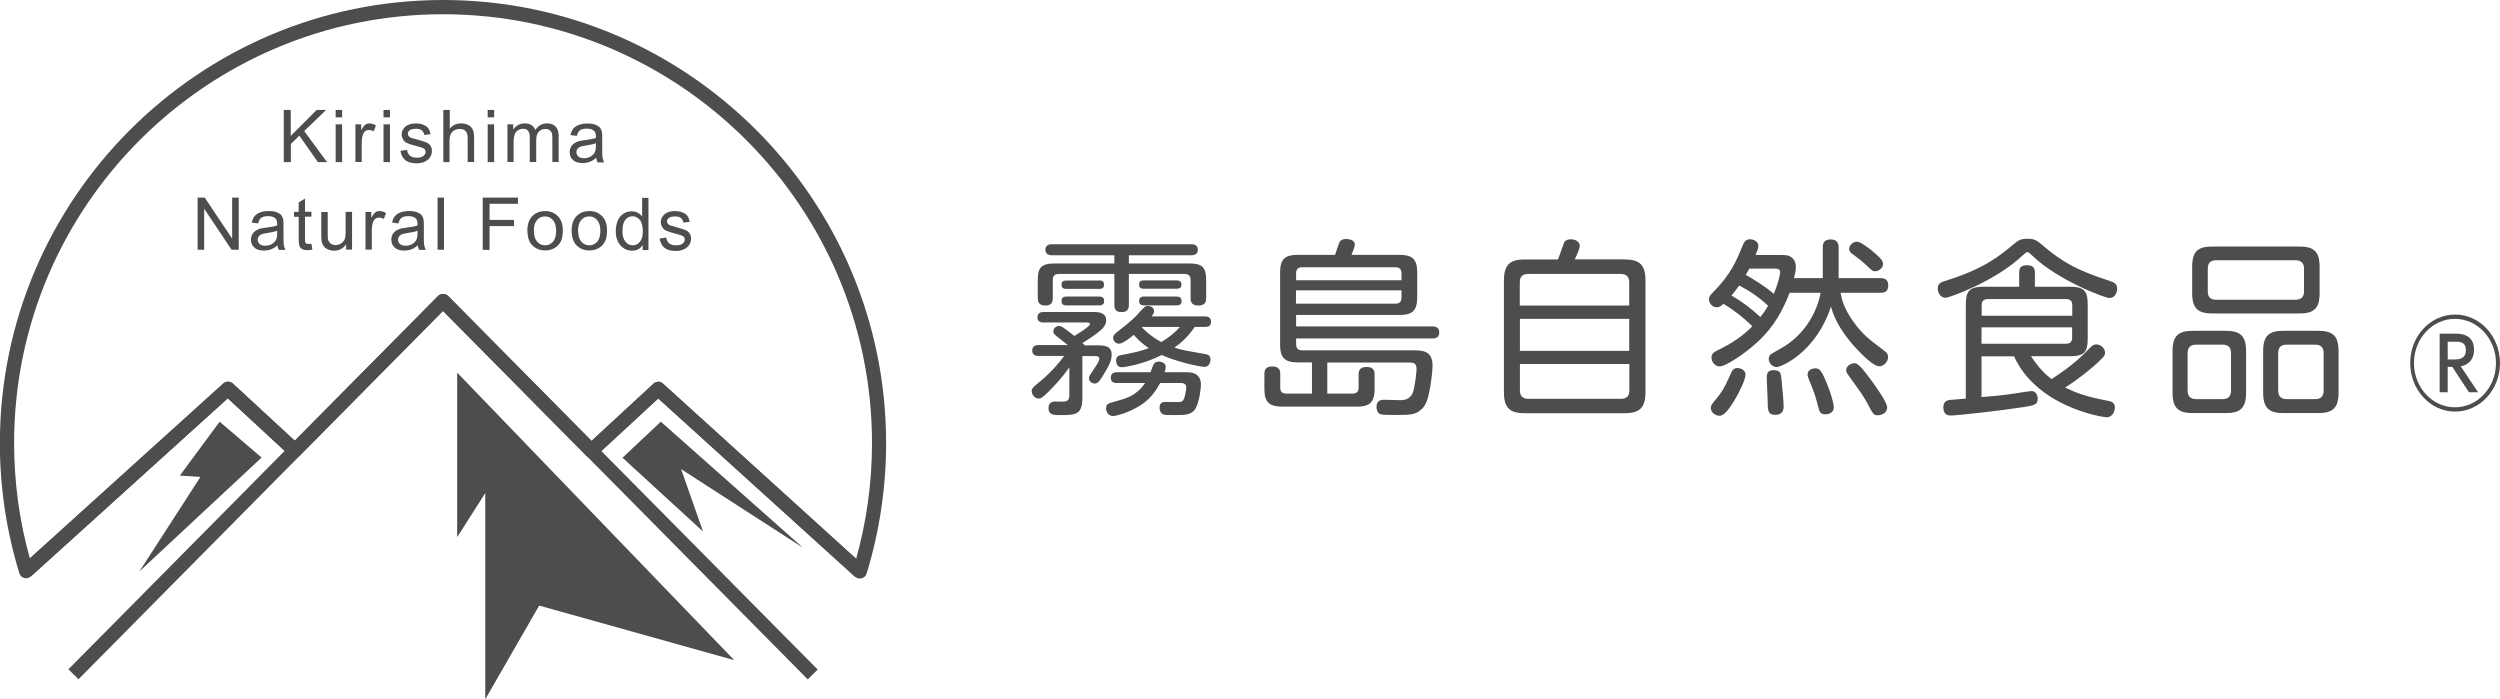<?xml version="1.0" encoding="UTF-8"?>
<svg id="_レイヤー_2" data-name="レイヤー 2" xmlns="http://www.w3.org/2000/svg" viewBox="0 0 185.98 52.02">
  <defs>
    <style>
      .cls-1 {
        fill: #4d4d4d;
      }
    </style>
  </defs>
  <g id="_レイヤー_1-2" data-name="レイヤー 1">
    <g>
      <path class="cls-1" d="M63.96,43.04c-.13,0-.25-.05-.35-.14l-14.65-13.27-4.63,4.28c-.21.19-.53.18-.73-.02l-10.65-10.76-10.65,10.76c-.2.2-.52.21-.73.02l-4.63-4.28-14.65,13.25c-.13.12-.32.17-.49.12-.17-.05-.31-.18-.36-.35-.96-3.13-1.45-6.39-1.45-9.68C0,14.79,14.79,0,32.96,0s32.96,14.79,32.96,32.96c0,3.3-.49,6.57-1.45,9.71-.05.17-.19.3-.36.35-.05.01-.09.02-.14.02ZM48.96,28.39c.13,0,.25.04.35.14l14.38,13.04c.78-2.79,1.18-5.68,1.18-8.6,0-17.6-14.32-31.91-31.91-31.91S1.05,15.36,1.05,32.96c0,2.91.39,5.79,1.17,8.58l14.39-13.01c.2-.18.51-.18.71,0l4.61,4.26,10.67-10.77c.2-.2.55-.2.75,0l10.67,10.78,4.61-4.26c.1-.09.23-.14.36-.14Z"/>
      <path class="cls-1" d="M43.61,33.89l-10.65-10.76-10.65,10.76-.75-.74,11.02-11.13c.1-.1.23-.15.37-.15h0c.14,0,.27.06.37.15l11.02,11.14-.75.74Z"/>
      <path class="cls-1" d="M5.84,50.53l-.75-.74,16.09-16.25-4.23-3.91-14.65,13.25-.7-.78,15.01-13.57c.2-.18.51-.18.71,0l4.98,4.6c.1.1.16.23.17.37,0,.14-.05.28-.15.38L5.84,50.53Z"/>
      <path class="cls-1" d="M60.08,50.53l-16.47-16.64c-.1-.1-.15-.24-.15-.38,0-.14.06-.28.17-.37l4.98-4.6c.2-.18.51-.19.71,0l15,13.6-.7.78-14.65-13.27-4.23,3.91,16.09,16.25-.75.74Z"/>
      <polygon class="cls-1" points="34.01 27.72 34.01 39.96 36.1 36.68 36.1 52.02 40.11 45.05 54.62 49.11 34.01 27.72"/>
      <polygon class="cls-1" points="16.34 31.37 13.38 35.38 14.91 35.48 10.37 42.51 19.46 34.04 16.34 31.37"/>
      <polygon class="cls-1" points="46.31 34.05 49.16 31.37 59.74 40.75 50.67 34.9 52.3 39.54 46.31 34.05"/>
      <path class="cls-1" d="M79.45,25.68c-.14-.11-.55-.44-.82-.65-.17-.13-.27-.21-.27-.38,0-.24.23-.4.41-.4.14,0,.23,0,1.15.74.3-.17,1.17-.71,1.17-.89,0-.07-.13-.11-.25-.11h-3.21c-.28,0-.45-.11-.45-.38,0-.34.25-.4.45-.4h3.68c.33,0,.98,0,.98.62,0,.3-.18.54-.41.74-.34.3-.93.69-1.36.95.06.04.1.08.18.17h.93c.44,0,1.07,0,1.07.69,0,.24-.04.58-.55,1.4-.35.58-.47.75-.72.75-.18,0-.42-.14-.42-.4,0-.11.03-.17.37-.68.13-.18.4-.59.4-.76,0-.2-.2-.2-.35-.2h-.91v3.1c0,1.24-.47,1.29-1.6,1.29-.54,0-.92,0-.92-.54,0-.18.07-.45.45-.47.08,0,.52.01.62.01.41,0,.48-.21.48-.48v-2.08c-.52.78-1.24,1.51-1.54,1.81-.49.49-.61.52-.74.52-.27,0-.52-.28-.52-.55,0-.21.07-.27.69-.78.17-.14.91-.75,1.73-1.84h-1.9c-.28,0-.48-.11-.48-.4s.18-.41.48-.41h2.18ZM88.46,19.6c.99,0,1.27.28,1.27,1.27v1.29c0,.17,0,.57-.58.57s-.58-.38-.58-.57v-1.33c0-.23-.07-.45-.45-.45h-4.14v2.29c0,.16,0,.55-.54.55s-.54-.37-.54-.55v-2.29h-4.13c-.33,0-.45.16-.45.45v1.33c0,.16,0,.57-.55.57s-.57-.38-.57-.57v-1.29c0-.96.25-1.27,1.27-1.27h4.43v-.61h-4.65c-.2,0-.48-.06-.48-.41,0-.3.2-.41.48-.41h10.38c.27,0,.48.11.48.41,0,.25-.14.41-.48.41h-4.65v.61h4.48ZM81.78,20.86c.18,0,.35.06.35.3,0,.16-.03.33-.35.33h-2.46c-.28,0-.35-.14-.35-.31,0-.14.03-.31.35-.31h2.46ZM81.77,22.06c.27,0,.37.13.37.33,0,.18-.07.33-.37.33h-2.43c-.3,0-.37-.14-.37-.33,0-.14.03-.33.37-.33h2.43ZM83.11,28.5c-.18,0-.48-.04-.48-.4,0-.28.18-.41.48-.41h2.48c.04-.14.2-.54.23-.59.06-.11.17-.2.38-.2.14,0,.52.06.52.38,0,.11-.04.28-.08.41h1.57c.33,0,1.13,0,1.13.93,0,.17-.1,1.34-.45,1.84-.28.41-.75.42-1.6.42-.49,0-.66-.01-.76-.06-.18-.07-.27-.3-.27-.48,0-.44.31-.44.48-.44s.91.03,1.06,0c.2-.04.27-.16.34-.42.04-.18.11-.51.11-.65,0-.34-.31-.34-.48-.34h-1.46c-.52.95-1.05,1.53-2.21,2.06-.52.24-1.1.4-1.3.4-.4,0-.52-.4-.52-.58,0-.2.1-.34.33-.4,1.29-.37,1.53-.44,2.06-.89.28-.25.42-.45.52-.59h-2.08ZM88.88,24.32c-.54.78-.99,1.16-1.51,1.54.54.17.59.18,2.23.47.27.04.45.11.45.42,0,.08-.03.54-.45.54s-2.18-.42-3.18-.88c-1.23.64-2.7.91-2.97.91-.41,0-.42-.42-.42-.51,0-.31.21-.37.41-.4.83-.16,1.34-.26,2.02-.51-.35-.24-.71-.52-1.12-.99-.27.23-.83.66-1.09.66-.27,0-.44-.24-.44-.45,0-.16.06-.25.57-.64.31-.23.88-.71,1.12-.96.68-.75.69-.76.91-.76.17,0,.44.11.44.37,0,.16-.08.28-.18.41h3.97c.27,0,.45.11.45.4s-.18.38-.42.38h-.78ZM87.54,20.86c.2,0,.35.07.35.31,0,.21-.11.31-.35.31h-2.45c-.27,0-.35-.11-.35-.31,0-.16.04-.31.35-.31h2.45ZM87.53,22.06c.2,0,.37.07.37.33,0,.23-.13.33-.37.33h-2.42c-.27,0-.37-.13-.37-.33,0-.18.07-.33.37-.33h2.42ZM84.98,24.32l-.03.04c.51.51.91.79,1.44,1.09.66-.4,1.05-.75,1.39-1.13h-2.8Z"/>
      <path class="cls-1" d="M97.6,29.27v-2.31h-1.07c-.95,0-1.3-.35-1.3-1.3v-5.4c0-.98.37-1.3,1.3-1.3h2.79c.04-.13.24-.75.3-.88.04-.11.13-.3.52-.3.28,0,.65.11.65.4,0,.18-.13.47-.25.78h3.59c.92,0,1.3.31,1.3,1.3v1.87c0,.98-.37,1.3-1.3,1.3h-7.71v.85h10.14c.34,0,.51.16.51.45,0,.4-.3.45-.51.45h-10.14v.41c0,.31.14.47.45.47h8.12c.85,0,1.58,0,1.58,1.16,0,.4-.1,1.12-.17,1.56-.16.92-.33,1.34-.59,1.61-.48.48-.88.48-2.05.48-.2,0-.85,0-1.02-.04-.27-.06-.34-.38-.34-.55,0-.54.41-.54.54-.54.18,0,1.05.03,1.24.03.16,0,.72,0,.93-.58.17-.49.27-1.58.27-1.71,0-.51-.24-.51-.66-.51h-5.98v2.31h1.88c.31,0,.45-.14.45-.45v-.98c0-.38.18-.55.62-.55.57,0,.57.41.57.57v1.09c0,1.09-.51,1.29-1.32,1.29h-5.56c-.92,0-1.32-.31-1.32-1.3v-1.12c0-.24.04-.57.59-.57.59,0,.59.4.59.57v1c0,.3.13.45.45.45h1.9ZM96.41,20.85h7.85v-.52c0-.28-.13-.45-.45-.45h-6.94c-.31,0-.45.16-.45.45v.52ZM104.26,21.6h-7.85v.99h7.4c.3,0,.45-.14.45-.47v-.52Z"/>
      <path class="cls-1" d="M120.85,19.3c1.07,0,1.56.35,1.56,1.56v8.32c0,1.2-.48,1.56-1.56,1.56h-7.41c-1.07,0-1.56-.34-1.56-1.56v-8.32c0-1.19.47-1.56,1.56-1.56h2.46c.13-.31.3-.83.42-1.16.04-.11.13-.34.54-.34.37,0,.66.2.66.49,0,.23-.25.76-.37,1h3.69ZM121.2,22.73v-1.71c0-.41-.17-.64-.64-.64h-6.86c-.45,0-.64.21-.64.64v1.71h8.13ZM113.07,23.72v2.38h8.13v-2.38h-8.13ZM113.07,27.08v1.95c0,.4.17.64.64.64h6.86c.48,0,.64-.24.64-.64v-1.95h-8.13Z"/>
      <path class="cls-1" d="M133.13,21.79c-.45,1.16-1.1,2.47-2.36,3.63-1.06.98-2.43,1.84-2.84,1.84-.34,0-.61-.33-.61-.67,0-.28.18-.4.47-.54,1.06-.51,1.82-1.02,2.57-1.78-.68-.67-1.41-1.23-2.15-1.67-.16.14-.27.26-.5.26-.33,0-.58-.31-.58-.61,0-.18.11-.3.28-.48,1.36-1.36,1.78-2.4,2.25-3.55.1-.23.2-.42.54-.42.28,0,.61.18.61.49,0,.16-.07.35-.21.68h1.78c.42,0,.58.01.74.08.48.23.48.71.48.82,0,.27-.11.71-.14.82h2.14v-2.29c0-.34.11-.59.61-.59.55,0,.57.44.57.59v2.29h3.11c.27,0,.58.06.58.55,0,.52-.38.54-.58.54h-2.96c.08.51.25,1.17.92,2.11.69.98,1.22,1.37,2.31,2.19.23.17.3.31.3.48,0,.33-.3.69-.66.69-.45,0-1.37-.96-1.75-1.37-1.36-1.48-1.7-2.57-1.84-3.07-1.15,3.49-3.78,4.5-4.02,4.5-.37,0-.61-.34-.61-.61,0-.13.06-.25.14-.34.03-.01.81-.48.88-.51,1.37-.79,2.5-2.28,2.84-4.07h-2.29ZM129.85,27.89c0,.3-.4,1.2-.83,1.91-.3.48-.71,1.13-1.1,1.13-.3,0-.65-.24-.65-.57,0-.18.01-.21.54-.86.44-.54.71-1.17.96-1.74.04-.1.16-.38.45-.38.41,0,.64.24.64.51ZM130.96,23.58c.3-.37.44-.61.57-.83-.72-.71-1.6-1.23-2.15-1.51-.14.21-.3.42-.57.74.91.55,1.49.99,2.15,1.61ZM130.14,19.98c-.07.11-.11.2-.27.47.59.33,1.44.85,2.09,1.41.35-.86.47-1.44.47-1.61,0-.27-.27-.27-.41-.27h-1.88ZM132.53,28.23c.04.4.16,1.63.16,2.01,0,.11,0,.62-.62.62-.55,0-.57-.31-.57-1.09,0-.27-.07-1.44-.07-1.71,0-.51.35-.52.48-.52.55,0,.57.2.62.69ZM135.88,28.47c.3.71.54,1.53.54,1.84,0,.34-.31.51-.61.51-.42,0-.45-.14-.61-.79-.14-.58-.37-1.16-.48-1.43-.25-.59-.25-.64-.25-.76,0-.28.3-.44.58-.44.3,0,.45.14.83,1.07ZM139.12,28.17c.35.48,1.27,1.74,1.27,2.14s-.4.58-.68.58c-.33,0-.34-.03-.83-.95-.28-.54-.74-1.13-1.27-1.88-.17-.24-.27-.35-.27-.52,0-.27.27-.47.52-.51.23-.03.38-.06,1.26,1.15ZM139.24,18.64c.35.28.85.69.85.99s-.33.55-.59.55c-.18,0-.23-.04-.68-.47-.38-.35-.57-.49-.98-.79-.11-.08-.28-.2-.28-.4,0-.23.24-.54.59-.54.25,0,.79.42,1.09.65Z"/>
      <path class="cls-1" d="M150.52,18.95c-1.97,1.92-5.49,3.2-5.78,3.2-.48,0-.59-.51-.59-.69,0-.38.3-.48.48-.54,2.91-.89,4.09-1.85,5.15-2.74.37-.31.55-.42,1.05-.42.52,0,.69.13,1.03.41,1.57,1.34,2.6,1.92,5.12,2.74.33.11.52.23.52.57,0,.23-.13.69-.58.69-.31,0-3.31-1.12-5.26-2.73-.11-.1-.59-.54-.69-.62-.04-.03-.08-.06-.16-.06-.08,0-.13.04-.28.2ZM147.41,26.5v3.04c.88-.07,1.54-.13,2.48-.27.16-.03,1.15-.18,1.23-.18.35,0,.47.33.47.57,0,.45-.23.49-1.16.64-1.84.28-4.88.61-5.28.61-.17,0-.58,0-.58-.61,0-.23.08-.45.34-.52.08-.03.21-.03,1.33-.13v-6.99c0-1.03.28-1.33,1.33-1.33h2.64v-1.06c0-.23.04-.54.58-.54.42,0,.59.18.59.54v1.06h2.6c1.03,0,1.33.28,1.33,1.33v2.53c0,1.03-.28,1.31-1.33,1.31h-2.89c.57.86,1.05,1.34,1.53,1.7,1.61-1.05,2.19-1.64,2.86-2.33.17-.18.3-.25.47-.25.33,0,.65.3.65.61,0,.21-.06.31-.83,1-.1.08-1,.88-2.14,1.6.86.41,1.49.66,3.15.98.23.04.55.11.55.49,0,.27-.16.74-.61.74-.34,0-5.19-.78-6.89-4.53h-2.43ZM154.16,23.49v-.79c0-.28-.13-.45-.45-.45h-5.84c-.31,0-.45.16-.45.45v.79h6.75ZM154.16,24.35h-6.75v1.22h6.29c.33,0,.45-.17.45-.47v-.75Z"/>
      <path class="cls-1" d="M167.09,29.22c0,1.13-.42,1.51-1.5,1.51h-2.46c-1.05,0-1.51-.35-1.51-1.51v-3.1c0-1.16.45-1.51,1.51-1.51h2.46c1.06,0,1.5.37,1.5,1.51v3.1ZM165.97,26.28c0-.41-.18-.64-.62-.64h-1.97c-.45,0-.64.23-.64.64v2.77c0,.42.2.64.64.64h1.97c.42,0,.62-.21.62-.64v-2.77ZM172.56,21.82c0,1.13-.42,1.5-1.51,1.5h-6.46c-1.07,0-1.51-.37-1.51-1.5v-1.97c0-1.15.42-1.51,1.51-1.51h6.46c1.07,0,1.51.35,1.51,1.51v1.97ZM171.4,20c0-.42-.2-.64-.64-.64h-5.9c-.42,0-.62.21-.62.64v1.68c0,.42.2.62.62.62h5.9c.42,0,.64-.2.64-.62v-1.68ZM173.97,29.22c0,1.13-.44,1.51-1.51,1.51h-2.6c-1.03,0-1.5-.35-1.5-1.51v-3.1c0-1.16.45-1.51,1.5-1.51h2.6c1.06,0,1.51.35,1.51,1.51v3.1ZM172.86,26.28c0-.41-.18-.64-.62-.64h-2.14c-.44,0-.62.23-.62.64v2.77c0,.42.2.64.62.64h2.14c.42,0,.62-.21.62-.64v-2.77Z"/>
      <path class="cls-1" d="M21.11,12.06v-3.88h.52v1.93l1.93-1.93h.7l-1.63,1.57,1.7,2.31h-.68l-1.38-1.97-.63.62v1.35h-.52Z"/>
      <path class="cls-1" d="M24.97,8.73v-.55h.48v.55h-.48ZM24.97,12.06v-2.81h.48v2.81h-.48Z"/>
      <path class="cls-1" d="M26.44,12.06v-2.81h.43v.43c.11-.2.21-.33.3-.4s.19-.1.31-.1c.16,0,.32.05.49.15l-.17.44c-.12-.07-.23-.1-.35-.1-.1,0-.2.03-.28.09-.08.06-.14.15-.18.26-.05.17-.08.35-.08.56v1.47h-.48Z"/>
      <path class="cls-1" d="M28.53,8.73v-.55h.48v.55h-.48ZM28.53,12.06v-2.81h.48v2.81h-.48Z"/>
      <path class="cls-1" d="M29.81,11.22l.47-.07c.03.19.1.33.22.43s.29.15.51.15.38-.04.49-.13c.11-.09.16-.19.16-.31,0-.11-.05-.19-.14-.25-.07-.04-.23-.1-.49-.16-.35-.09-.59-.17-.73-.23-.14-.06-.24-.15-.31-.27s-.11-.24-.11-.38c0-.13.03-.24.09-.35.06-.11.14-.2.23-.27.07-.05.17-.1.3-.14.13-.04.27-.06.41-.06.22,0,.41.03.58.1s.29.15.37.26.13.25.17.44l-.47.06c-.02-.14-.08-.26-.18-.34s-.24-.12-.43-.12c-.22,0-.38.04-.47.11-.09.07-.14.16-.14.26,0,.06.02.12.06.17s.1.09.18.13c.05.02.19.06.42.12.34.09.57.17.71.22.13.06.24.14.31.25.08.11.11.24.11.41s-.05.31-.14.45-.23.25-.4.33c-.17.08-.37.12-.59.12-.37,0-.64-.08-.84-.23-.19-.15-.31-.38-.37-.68Z"/>
      <path class="cls-1" d="M32.98,12.06v-3.88h.48v1.39c.22-.26.5-.39.84-.39.21,0,.39.04.54.12.15.08.26.2.33.34.07.14.1.35.1.63v1.78h-.48v-1.78c0-.24-.05-.41-.16-.52-.1-.11-.25-.16-.44-.16-.14,0-.27.04-.4.11s-.21.17-.27.3c-.05.12-.08.3-.08.52v1.54h-.48Z"/>
      <path class="cls-1" d="M36.28,8.73v-.55h.48v.55h-.48ZM36.28,12.06v-2.81h.48v2.81h-.48Z"/>
      <path class="cls-1" d="M37.75,12.06v-2.81h.43v.39c.09-.14.21-.25.35-.33.15-.08.31-.13.5-.13.21,0,.38.04.51.13.13.09.23.21.28.36.22-.33.51-.49.87-.49.28,0,.49.08.64.23.15.16.23.39.23.71v1.93h-.47v-1.77c0-.19-.01-.33-.05-.41s-.09-.15-.17-.2-.18-.08-.29-.08c-.2,0-.36.07-.49.2-.13.13-.2.34-.2.63v1.63h-.48v-1.83c0-.21-.04-.37-.12-.48-.08-.11-.2-.16-.38-.16-.13,0-.26.04-.37.11-.12.07-.2.17-.25.31-.05.14-.08.33-.08.59v1.46h-.48Z"/>
      <path class="cls-1" d="M44.38,11.72c-.18.15-.35.26-.51.32s-.34.09-.53.09c-.31,0-.55-.07-.71-.23-.17-.15-.25-.34-.25-.58,0-.14.03-.26.09-.38.06-.12.15-.21.25-.28.1-.07.22-.12.34-.16.09-.02.23-.05.42-.07.39-.05.67-.1.85-.17,0-.06,0-.11,0-.12,0-.19-.05-.33-.14-.41-.12-.11-.3-.16-.54-.16-.23,0-.39.04-.5.12-.11.08-.19.22-.24.42l-.47-.06c.04-.2.11-.36.21-.48.1-.12.24-.22.42-.28.18-.07.4-.1.64-.1s.44.03.59.09.26.13.33.21c.07.09.12.19.15.33.02.08.02.23.02.44v.64c0,.44,0,.72.03.84.02.12.06.23.12.34h-.5c-.05-.1-.08-.22-.1-.35ZM44.34,10.65c-.17.07-.43.13-.78.18-.2.03-.34.06-.42.1s-.14.09-.19.16-.07.14-.07.23c0,.13.05.23.14.32.1.08.24.13.42.13s.35-.04.49-.12c.14-.08.25-.19.32-.33.05-.11.08-.27.08-.48v-.17Z"/>
      <path class="cls-1" d="M14.7,18.58v-3.88h.53l2.04,3.05v-3.05h.49v3.88h-.53l-2.04-3.05v3.05h-.49Z"/>
      <path class="cls-1" d="M20.67,18.23c-.18.15-.35.26-.51.32s-.34.09-.53.09c-.31,0-.55-.07-.71-.23-.17-.15-.25-.34-.25-.58,0-.14.03-.26.09-.38.06-.12.15-.21.25-.28.1-.07.22-.12.34-.16.09-.02.23-.05.42-.07.39-.05.67-.1.85-.17,0-.06,0-.11,0-.12,0-.19-.05-.33-.14-.41-.12-.11-.3-.16-.54-.16-.23,0-.39.04-.5.12-.11.08-.19.22-.24.42l-.47-.06c.04-.2.11-.36.21-.48.1-.12.24-.22.42-.28.18-.07.4-.1.64-.1s.44.03.59.09.26.13.33.21c.07.09.12.19.15.33.02.08.02.23.02.44v.64c0,.44,0,.72.03.84.02.12.06.23.12.34h-.5c-.05-.1-.08-.22-.1-.35ZM20.63,17.16c-.17.07-.43.13-.78.18-.2.03-.34.06-.42.1s-.14.09-.19.16-.07.14-.07.23c0,.13.05.23.14.32.1.08.24.13.42.13s.35-.04.49-.12c.14-.08.25-.19.32-.33.05-.11.08-.27.08-.48v-.17Z"/>
      <path class="cls-1" d="M23.17,18.15l.07.42c-.13.03-.25.04-.36.04-.17,0-.31-.03-.4-.08s-.16-.13-.2-.22-.06-.28-.06-.56v-1.62h-.35v-.37h.35v-.7l.47-.29v.98h.48v.37h-.48v1.65c0,.14,0,.22.02.26.02.04.04.07.08.09.04.02.09.03.16.03.05,0,.12,0,.21-.02Z"/>
      <path class="cls-1" d="M25.75,18.58v-.41c-.22.32-.52.48-.89.48-.17,0-.32-.03-.46-.1-.14-.06-.25-.14-.32-.24-.07-.1-.12-.21-.15-.35-.02-.09-.03-.24-.03-.45v-1.74h.48v1.56c0,.25,0,.42.03.5.03.12.09.22.19.29.1.07.22.11.36.11s.28-.04.4-.11c.12-.07.21-.17.27-.3s.08-.31.08-.55v-1.51h.48v2.81h-.43Z"/>
      <path class="cls-1" d="M27.19,18.58v-2.81h.43v.43c.11-.2.21-.33.3-.4s.19-.1.31-.1c.16,0,.32.05.49.15l-.17.44c-.12-.07-.23-.1-.35-.1-.1,0-.2.03-.28.09-.08.06-.14.15-.18.26-.05.17-.08.35-.08.56v1.47h-.48Z"/>
      <path class="cls-1" d="M31.11,18.23c-.18.15-.35.26-.51.32s-.34.09-.53.09c-.31,0-.55-.07-.71-.23-.17-.15-.25-.34-.25-.58,0-.14.03-.26.09-.38.06-.12.15-.21.25-.28.1-.07.22-.12.34-.16.09-.02.23-.05.42-.07.39-.05.67-.1.85-.17,0-.06,0-.11,0-.12,0-.19-.05-.33-.14-.41-.12-.11-.3-.16-.54-.16-.23,0-.39.04-.5.12-.11.08-.19.22-.24.42l-.47-.06c.04-.2.11-.36.21-.48.1-.12.24-.22.42-.28.18-.07.4-.1.64-.1s.44.03.59.09.26.13.33.21c.07.09.12.19.15.33.02.08.02.23.02.44v.64c0,.44,0,.72.03.84.02.12.06.23.12.34h-.5c-.05-.1-.08-.22-.1-.35ZM31.07,17.16c-.17.07-.43.13-.78.18-.2.03-.34.06-.42.1s-.14.09-.19.16-.07.14-.07.23c0,.13.05.23.14.32.1.08.24.13.42.13s.35-.04.49-.12c.14-.08.25-.19.32-.33.05-.11.08-.27.08-.48v-.17Z"/>
      <path class="cls-1" d="M32.55,18.58v-3.88h.48v3.88h-.48Z"/>
      <path class="cls-1" d="M35.91,18.58v-3.88h2.62v.46h-2.11v1.2h1.82v.46h-1.82v1.77h-.51Z"/>
      <path class="cls-1" d="M39.23,17.17c0-.52.15-.91.44-1.16.24-.21.54-.31.88-.31.39,0,.7.13.95.38.24.25.37.6.37,1.05,0,.36-.05.65-.16.85-.11.21-.27.37-.47.48-.21.12-.43.17-.68.17-.39,0-.71-.13-.96-.38s-.36-.62-.36-1.09ZM39.72,17.17c0,.36.08.63.24.81.16.18.35.27.59.27s.43-.09.59-.27c.16-.18.23-.46.23-.82,0-.35-.08-.61-.24-.79s-.35-.27-.59-.27-.44.09-.59.27c-.16.18-.24.45-.24.81Z"/>
      <path class="cls-1" d="M42.52,17.17c0-.52.15-.91.44-1.16.24-.21.54-.31.88-.31.39,0,.7.13.95.38.24.25.37.6.37,1.05,0,.36-.05.65-.16.85-.11.21-.27.37-.47.48-.21.12-.43.17-.68.17-.39,0-.71-.13-.96-.38s-.36-.62-.36-1.09ZM43.01,17.17c0,.36.08.63.24.81.16.18.35.27.59.27s.43-.09.59-.27c.16-.18.23-.46.23-.82,0-.35-.08-.61-.24-.79s-.35-.27-.59-.27-.44.09-.59.27c-.16.18-.24.45-.24.81Z"/>
      <path class="cls-1" d="M47.81,18.58v-.35c-.18.28-.44.42-.79.42-.22,0-.43-.06-.62-.18-.19-.12-.33-.3-.44-.52s-.15-.48-.15-.76.05-.54.14-.76.23-.4.42-.53c.19-.12.4-.18.63-.18.17,0,.32.04.45.11.13.07.24.16.32.28v-1.39h.47v3.88h-.44ZM46.3,17.17c0,.36.08.63.23.81s.33.27.54.27.39-.08.53-.26c.15-.17.22-.43.22-.78,0-.38-.07-.67-.22-.85-.15-.18-.33-.27-.55-.27s-.39.09-.53.26-.21.45-.21.82Z"/>
      <path class="cls-1" d="M49.09,17.74l.47-.07c.03.19.1.33.22.43s.29.15.51.15.38-.04.49-.13c.11-.09.16-.19.16-.31,0-.11-.05-.19-.14-.25-.07-.04-.23-.1-.49-.16-.35-.09-.59-.17-.73-.23-.14-.06-.24-.15-.31-.27s-.11-.24-.11-.38c0-.13.03-.24.09-.35.06-.11.14-.2.23-.27.07-.05.17-.1.3-.14.13-.04.27-.06.41-.06.22,0,.41.03.58.1s.29.15.37.26.13.25.17.44l-.47.06c-.02-.14-.08-.26-.18-.34s-.24-.12-.43-.12c-.22,0-.38.04-.47.11-.09.07-.14.16-.14.26,0,.06.02.12.06.17s.1.09.18.13c.05.02.19.06.42.12.34.09.57.17.71.22.13.06.24.14.31.25.08.11.11.24.11.41s-.05.31-.14.45-.23.25-.4.33c-.17.08-.37.12-.59.12-.37,0-.64-.08-.84-.23-.19-.15-.31-.38-.37-.68Z"/>
      <path class="cls-1" d="M185.98,27.01c0,1.99-1.5,3.61-3.34,3.61s-3.34-1.62-3.34-3.61c0-2.02,1.51-3.61,3.34-3.61s3.33,1.59,3.34,3.61ZM179.58,27.01c0,1.82,1.37,3.29,3.05,3.29s3.05-1.47,3.05-3.29-1.38-3.29-3.05-3.29-3.05,1.45-3.05,3.29ZM182.09,27.29v1.89h-.6v-4.36h1.22c.84,0,1.34.38,1.34,1.22,0,.55-.28,1.08-.99,1.21l1.29,1.93h-.68l-1.24-1.89h-.33ZM182.09,25.42v1.32h.5c.24,0,.85,0,.85-.68s-.51-.64-.85-.64h-.5Z"/>
    </g>
  </g>
</svg>
